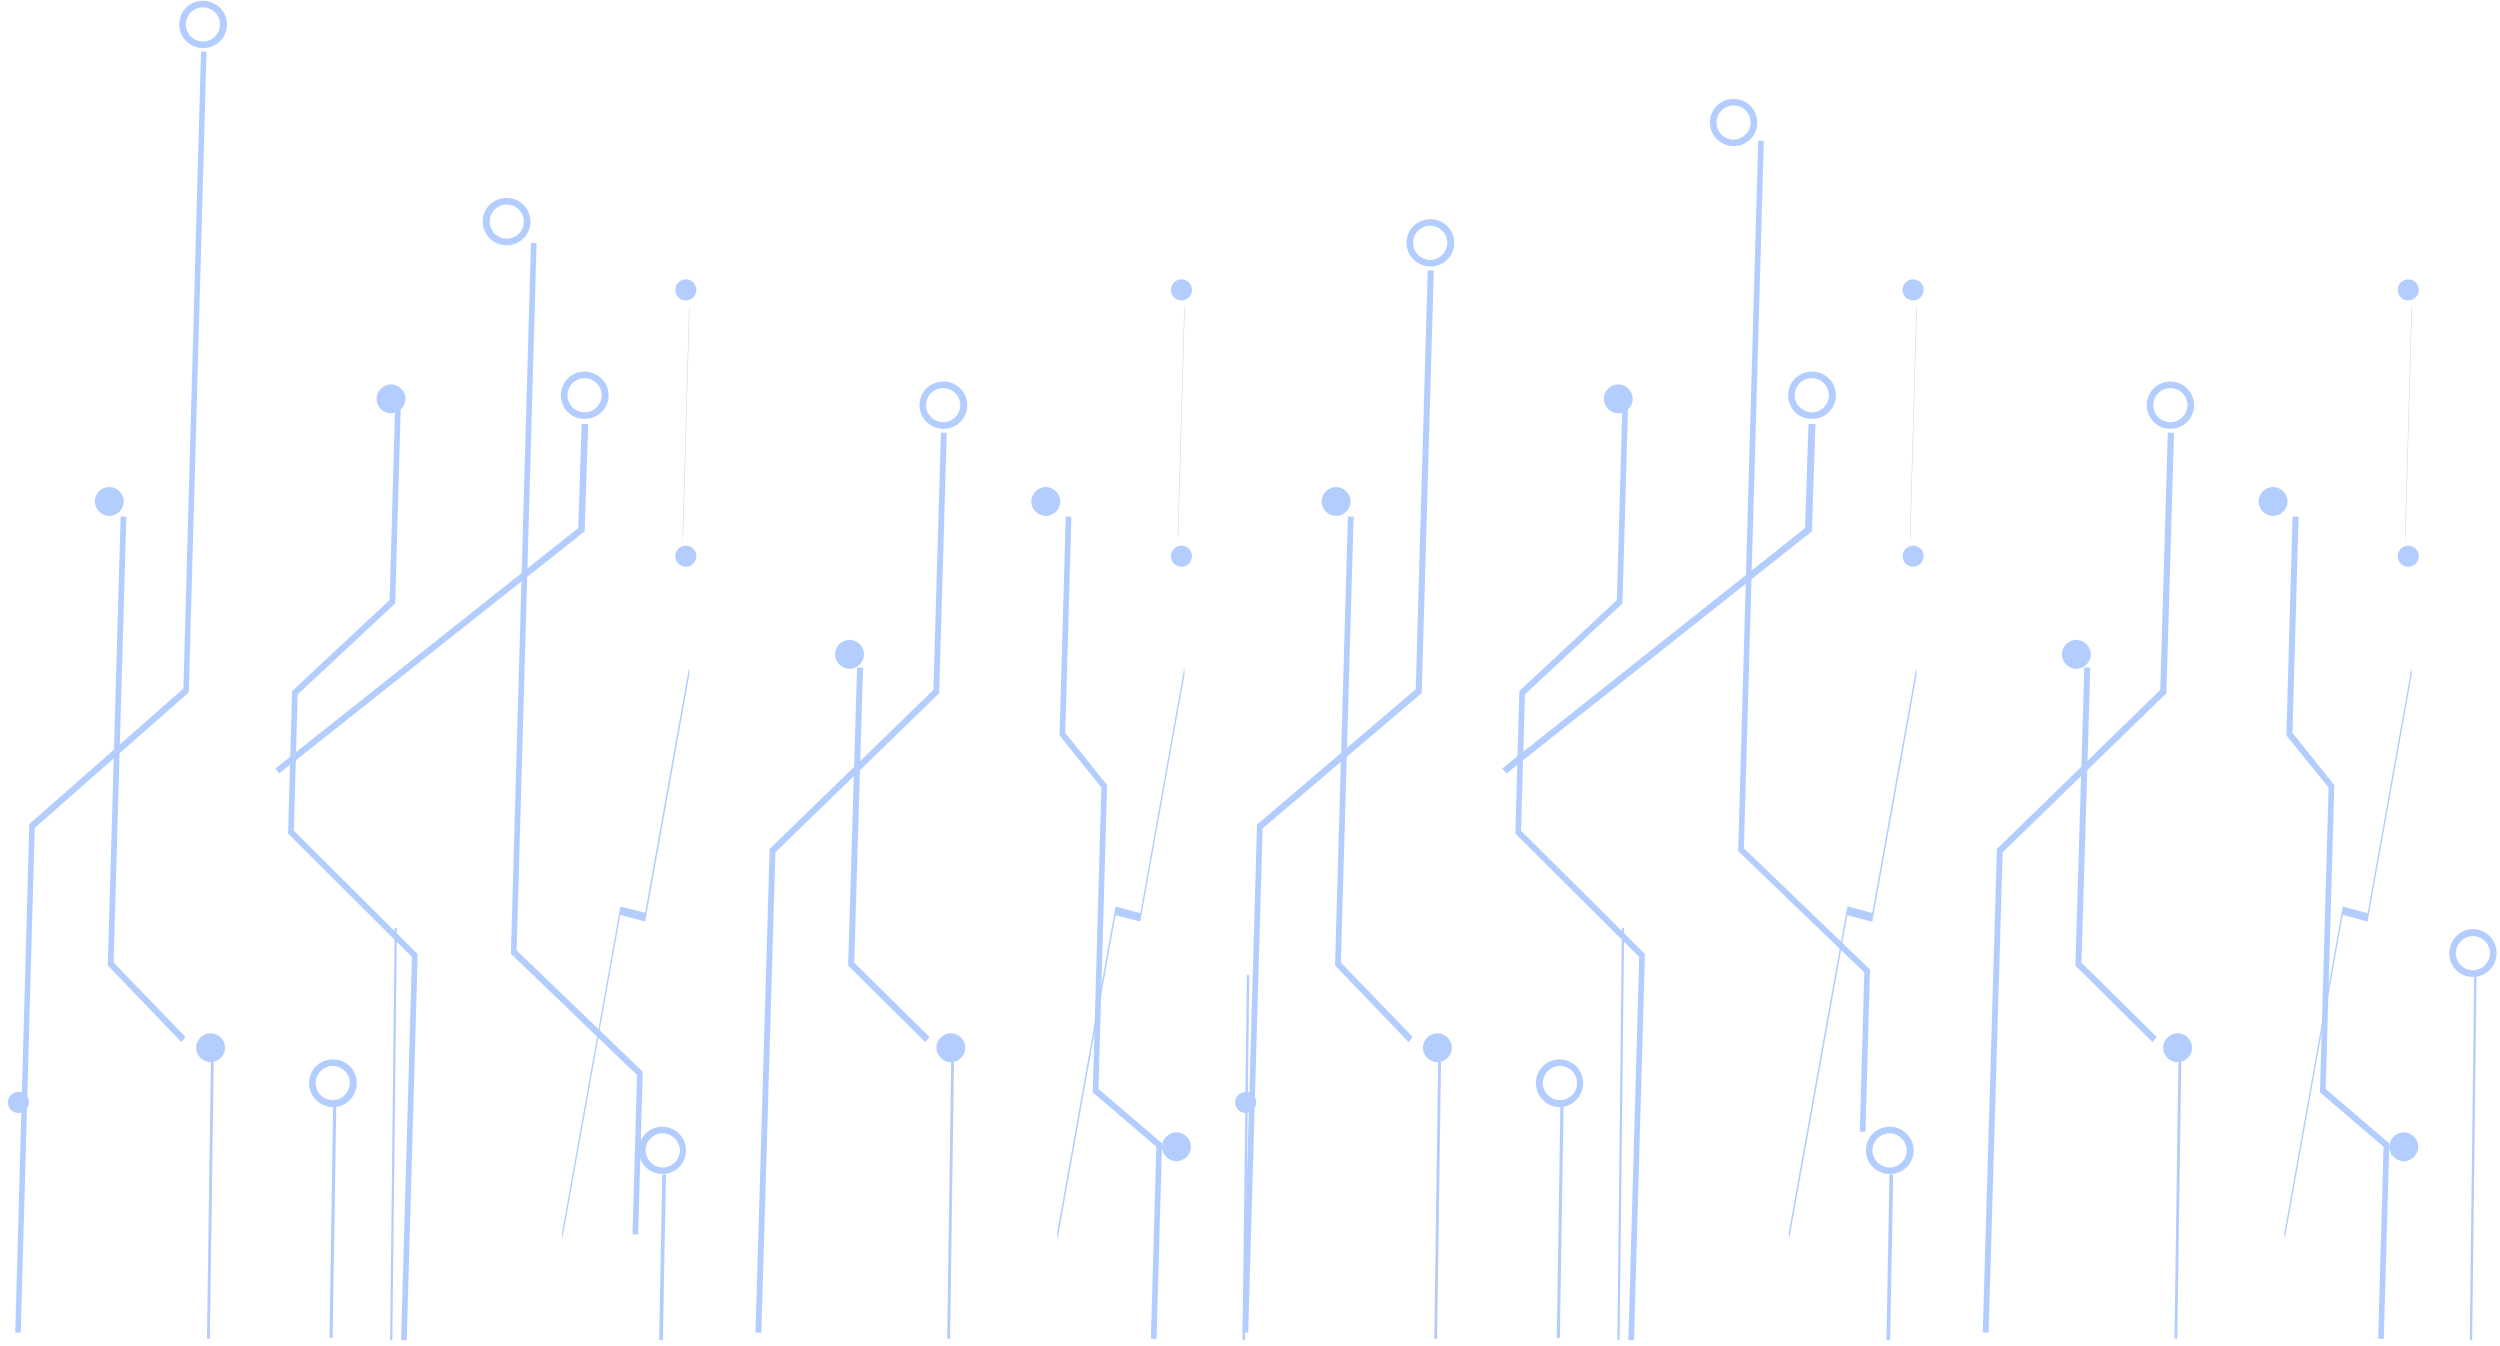 <svg width="717" height="386" viewBox="0 0 717 386" fill="none" xmlns="http://www.w3.org/2000/svg">
<g opacity="0.3">
<path d="M624.684 296.352C626.944 296.428 628.766 298.374 628.691 300.632C628.617 302.889 626.672 304.707 624.412 304.63C622.152 304.553 620.33 302.608 620.404 300.35C620.479 298.093 622.424 296.275 624.684 296.352Z" fill="#0057FF"/>
<path d="M464.258 110.247C466.518 110.324 468.339 112.269 468.265 114.527C468.191 116.785 466.246 118.602 463.985 118.525C461.725 118.449 459.904 116.503 459.978 114.246C460.052 111.988 461.998 110.17 464.258 110.247Z" fill="#0057FF"/>
<path d="M652.048 139.687C654.308 139.763 656.13 141.709 656.056 143.967C655.981 146.224 654.036 148.042 651.776 147.965C649.516 147.888 647.694 145.943 647.769 143.685C647.843 141.428 649.788 139.61 652.048 139.687Z" fill="#0057FF"/>
<path d="M595.633 183.522C597.893 183.598 599.715 185.544 599.641 187.802C599.566 190.059 597.621 191.877 595.361 191.8C593.101 191.723 591.279 189.778 591.354 187.52C591.428 185.263 593.373 183.445 595.633 183.522Z" fill="#0057FF"/>
<path d="M689.529 324.754C691.789 324.831 693.61 326.776 693.536 329.034C693.462 331.291 691.517 333.109 689.256 333.032C686.996 332.956 685.175 331.01 685.249 328.753C685.323 326.495 687.269 324.677 689.529 324.754Z" fill="#0057FF"/>
<path d="M615.692 115.972C615.816 112.209 618.929 109.301 622.695 109.429C626.462 109.557 629.377 112.669 629.253 116.432C629.129 120.195 626.016 123.103 622.25 122.975C618.483 122.847 615.568 119.735 615.692 115.972ZM617.576 116.036C617.485 118.795 619.675 121.004 622.311 121.094C624.948 121.183 627.283 119.002 627.369 116.368C627.46 113.609 625.27 111.4 622.634 111.31C619.997 111.221 617.666 113.276 617.576 116.036Z" fill="#0057FF"/>
<path d="M490.412 34.916C490.536 31.153 493.648 28.245 497.415 28.373C501.182 28.5 504.096 31.613 503.972 35.376C503.849 39.139 500.736 42.047 496.969 41.919C493.328 41.796 490.288 38.679 490.412 34.916ZM492.295 34.98C492.204 37.739 494.394 39.948 497.031 40.038C499.668 40.127 502.002 37.946 502.089 35.312C502.18 32.553 499.99 30.344 497.353 30.254C494.716 30.165 492.386 32.22 492.295 34.98Z" fill="#0057FF"/>
<path d="M512.848 113.117C512.972 109.355 516.086 106.448 519.979 106.58C523.747 106.708 526.662 109.819 526.539 113.581C526.415 117.343 523.301 120.25 519.533 120.122C515.636 120.116 512.725 116.879 512.848 113.117ZM514.732 113.181C514.642 115.939 516.832 118.148 519.47 118.237C522.233 118.331 524.442 116.146 524.529 113.513C524.62 110.754 522.429 108.546 519.792 108.457C517.029 108.363 514.819 110.548 514.732 113.181Z" fill="#0057FF"/>
<path d="M623.64 383.945L624.456 384.011L625.585 304.578L624.77 304.511L623.64 383.945Z" fill="#0057FF"/>
<path d="M617.354 298.891L618.544 297.392L596.965 276.099L599.502 191.488L597.786 191.422L595.222 276.933L617.354 298.891Z" fill="#0057FF"/>
<path d="M568.651 382.161L570.327 382.226L574.361 244.44L621.323 198.836L623.51 124.147L621.723 124.077L619.562 197.864L572.712 243.473L568.651 382.161Z" fill="#0057FF"/>
<path d="M412.382 296.352C414.642 296.428 416.463 298.374 416.389 300.632C416.315 302.889 414.37 304.707 412.109 304.63C409.849 304.553 408.028 302.608 408.102 300.35C408.177 298.093 410.122 296.275 412.382 296.352Z" fill="#0057FF"/>
<path d="M383.332 139.687C385.592 139.763 387.413 141.709 387.339 143.967C387.265 146.224 385.319 148.042 383.059 147.965C380.799 147.888 378.978 145.943 379.052 143.685C379.126 141.428 381.072 139.61 383.332 139.687Z" fill="#0057FF"/>
<path d="M403.39 69.411C403.514 65.65 406.627 62.742 410.521 62.874C414.289 63.002 417.204 66.114 417.08 69.876C416.957 73.637 413.843 76.544 410.075 76.417C406.181 76.285 403.266 73.173 403.39 69.411ZM405.274 69.475C405.183 72.234 407.374 74.442 410.011 74.532C412.775 74.625 414.984 72.441 415.071 69.808C415.162 67.049 412.971 64.841 410.333 64.751C407.696 64.662 405.365 66.717 405.274 69.475Z" fill="#0057FF"/>
<path d="M411.338 383.945L412.153 384.011L413.283 304.577L412.468 304.511L411.338 383.945Z" fill="#0057FF"/>
<path d="M404.011 298.891L405.147 297.388L384.556 276.043L388.215 148.171L386.577 148.106L382.892 276.879L404.011 298.891Z" fill="#0057FF"/>
<path d="M356.35 382.159L357.985 382.225L362.117 237.587L407.747 198.767L411.209 77.591L409.465 77.521L406.032 197.665L360.512 236.49L356.35 382.159Z" fill="#0057FF"/>
<path d="M541.028 384.334L542.091 384.4L542.973 336.87L541.91 336.804L541.028 384.334Z" fill="#0057FF"/>
<path d="M440.486 310.379C440.61 306.615 443.722 303.706 447.487 303.834C451.253 303.962 454.166 307.075 454.043 310.839C453.919 314.603 450.803 317.637 447.037 317.51C443.397 317.386 440.362 314.143 440.486 310.379ZM442.494 310.447C442.404 313.207 444.593 315.417 447.229 315.506C449.99 315.6 452.198 313.414 452.285 310.779C452.376 308.019 450.187 305.809 447.551 305.72C444.789 305.626 442.581 307.812 442.494 310.447Z" fill="#0057FF"/>
<path d="M533.39 324.548L535.003 324.613L536.316 278.055L500.148 243.269L505.867 40.399L504.254 40.334L498.51 244.107L534.677 278.892L533.39 324.548Z" fill="#0057FF"/>
<path d="M550.753 157.309C551.956 158.438 552.016 160.383 550.885 161.588C549.754 162.794 547.809 162.857 546.605 161.728C545.402 160.599 545.342 158.653 546.473 157.448C547.604 156.243 549.55 156.18 550.753 157.309Z" fill="#0057FF"/>
<path d="M359.331 313.974C360.534 315.103 360.594 317.048 359.463 318.254C358.332 319.459 356.387 319.522 355.184 318.393C353.98 317.264 353.92 315.318 355.051 314.113C356.182 312.908 358.128 312.845 359.331 313.974Z" fill="#0057FF"/>
<path d="M550.753 80.921C551.956 82.051 552.016 83.996 550.885 85.201C549.754 86.406 547.809 86.47 546.605 85.341C545.402 84.212 545.342 82.266 546.473 81.061C547.604 79.856 549.55 79.792 550.753 80.921Z" fill="#0057FF"/>
<path d="M513.015 353.547L513.154 355.27L529.82 262.457L536.966 264.361L549.717 193.354L549.577 191.631L536.967 261.856L529.821 259.952L513.015 353.547Z" fill="#0057FF"/>
<path d="M547.771 153.406L547.84 155.239L549.717 89.114L549.648 87.281L547.771 153.406Z" fill="#0057FF"/>
<path d="M692.762 157.309C693.966 158.438 694.027 160.383 692.896 161.588C691.766 162.794 689.82 162.857 688.616 161.728C687.413 160.599 687.352 158.653 688.483 157.448C689.613 156.243 691.559 156.18 692.762 157.309Z" fill="#0057FF"/>
<path d="M692.762 80.922C693.966 82.051 694.027 83.996 692.896 85.201C691.766 86.407 689.82 86.47 688.616 85.341C687.413 84.212 687.352 82.266 688.483 81.061C689.68 79.919 691.559 79.793 692.762 80.922Z" fill="#0057FF"/>
<path d="M655.154 353.64L655.285 355.255L671.894 262.398L679.02 264.303L691.727 193.262L691.596 191.646L679.029 261.905L671.904 259.999L655.154 353.64Z" fill="#0057FF"/>
<path d="M689.782 153.406L689.85 155.239L691.727 89.114L691.658 87.281L689.782 153.406Z" fill="#0057FF"/>
<path d="M682.05 383.946L683.668 384.011L685.254 327.915L667.011 312.327L669.476 225.151L657.479 210.204L659.233 148.176L657.507 148.106L655.732 210.908L667.836 225.859L665.364 313.293L683.607 328.881L682.05 383.946Z" fill="#0057FF"/>
<path d="M467.014 384.334L468.633 384.4L471.767 273.628L436.244 238.232L437.35 199.159L465.319 173.053L467.03 112.573L465.411 112.507L463.725 172.084L435.756 198.19L434.6 239.069L470.122 274.465L467.014 384.334Z" fill="#0057FF"/>
<path d="M463.862 384.334L464.498 384.4L465.808 266.189L465.172 266.123L463.862 384.334Z" fill="#0057FF"/>
<path d="M446.484 383.686L447.376 383.752L448.429 316.12L447.537 316.054L446.484 383.686Z" fill="#0057FF"/>
<path d="M702.455 273.154C702.579 269.39 705.694 266.355 709.46 266.483C713.226 266.611 716.139 269.724 716.011 273.614C715.887 277.378 712.776 280.287 709.01 280.159C705.24 280.157 702.331 276.918 702.455 273.154ZM704.338 273.218C704.247 275.978 706.436 278.188 709.072 278.277C711.708 278.367 714.042 276.185 714.128 273.55C714.219 270.79 712.03 268.58 709.394 268.49C706.758 268.401 704.424 270.583 704.338 273.218Z" fill="#0057FF"/>
<path d="M535.155 329.699C535.279 325.937 538.393 323.03 542.161 323.157C545.929 323.285 548.969 326.401 548.846 330.163C548.722 333.924 545.608 336.832 541.715 336.7C537.947 336.572 535.031 333.46 535.155 329.699ZM537.039 329.762C536.948 332.521 539.139 334.729 541.777 334.819C544.54 334.912 546.749 332.728 546.836 330.095C546.923 327.461 544.736 325.128 542.099 325.038C539.461 324.949 537.13 327.004 537.039 329.762Z" fill="#0057FF"/>
<path d="M708.327 384.334L709.016 384.4L710.272 279.677L709.584 279.611L708.327 384.334Z" fill="#0057FF"/>
<path d="M432.04 221.828L519.66 152.392L520.666 121.633L518.669 121.565L517.692 151.441L430.837 220.398L432.04 221.828Z" fill="#0057FF"/>
<path d="M272.836 296.352C275.096 296.428 276.918 298.374 276.843 300.632C276.769 302.889 274.824 304.707 272.564 304.63C270.303 304.553 268.482 302.608 268.556 300.35C268.631 298.093 270.576 296.275 272.836 296.352Z" fill="#0057FF"/>
<path d="M112.28 110.247C114.54 110.324 116.362 112.269 116.288 114.527C116.213 116.785 114.268 118.602 112.008 118.525C109.748 118.449 107.926 116.503 108.001 114.246C108.2 111.992 110.02 110.17 112.28 110.247Z" fill="#0057FF"/>
<path d="M300.071 139.687C302.331 139.763 304.152 141.709 304.078 143.967C304.004 146.224 302.058 148.042 299.798 147.965C297.538 147.888 295.717 145.943 295.791 143.685C295.865 141.428 297.811 139.61 300.071 139.687Z" fill="#0057FF"/>
<path d="M243.785 183.522C246.045 183.598 247.867 185.544 247.793 187.802C247.718 190.059 245.773 191.877 243.513 191.8C241.253 191.723 239.431 189.778 239.506 187.52C239.58 185.263 241.525 183.445 243.785 183.522Z" fill="#0057FF"/>
<path d="M337.551 324.754C339.811 324.831 341.633 326.776 341.559 329.034C341.484 331.291 339.539 333.109 337.279 333.032C335.019 332.956 333.197 331.01 333.272 328.753C333.346 326.495 335.291 324.677 337.551 324.754Z" fill="#0057FF"/>
<path d="M263.715 115.97C263.839 112.208 266.952 109.301 270.846 109.433C274.614 109.561 277.529 112.672 277.405 116.434C277.281 120.196 274.168 123.103 270.4 122.975C266.506 122.843 263.591 119.732 263.715 115.97ZM265.599 116.034C265.508 118.792 267.699 121.001 270.336 121.09C273.099 121.184 275.309 118.999 275.396 116.366C275.486 113.607 273.296 111.399 270.658 111.31C268.021 111.22 265.69 113.275 265.599 116.034Z" fill="#0057FF"/>
<path d="M138.435 63.316C138.559 59.554 141.672 56.647 145.566 56.779C149.334 56.907 152.249 60.018 152.125 63.78C152.001 67.542 148.888 70.449 145.12 70.321C141.348 70.319 138.311 67.078 138.435 63.316ZM140.444 63.384C140.353 66.143 142.544 68.351 145.182 68.44C147.945 68.534 150.154 66.35 150.241 63.716C150.332 60.958 148.141 58.749 145.504 58.66C142.741 58.566 140.531 60.751 140.444 63.384Z" fill="#0057FF"/>
<path d="M160.871 113.117C160.995 109.355 164.108 106.448 167.876 106.575C171.644 106.703 174.685 109.819 174.561 113.581C174.437 117.343 171.324 120.25 167.43 120.118C163.658 120.115 160.747 116.878 160.871 113.117ZM162.755 113.181C162.664 115.939 164.855 118.148 167.492 118.237C170.255 118.331 172.465 116.146 172.551 113.513C172.642 110.754 170.452 108.546 167.814 108.456C165.177 108.367 162.841 110.547 162.755 113.181Z" fill="#0057FF"/>
<path d="M271.662 383.945L272.478 384.011L273.607 304.577L272.792 304.511L271.662 383.945Z" fill="#0057FF"/>
<path d="M265.376 298.891L266.566 297.392L244.987 276.099L247.524 191.487L245.808 191.422L243.244 276.933L265.376 298.891Z" fill="#0057FF"/>
<path d="M216.674 382.161L218.349 382.226L222.384 244.44L269.346 198.836L271.533 124.147L269.857 124.082L267.697 197.869L220.735 243.473L216.674 382.161Z" fill="#0057FF"/>
<path d="M60.534 296.352C62.794 296.428 64.616 298.374 64.541 300.632C64.467 302.889 62.522 304.707 60.262 304.63C58.002 304.553 56.18 302.608 56.254 300.35C56.329 298.093 58.274 296.275 60.534 296.352Z" fill="#0057FF"/>
<path d="M31.483 139.687C33.743 139.763 35.565 141.709 35.491 143.967C35.416 146.224 33.471 148.042 31.211 147.965C28.951 147.888 27.129 145.943 27.204 143.685C27.278 141.428 29.098 139.606 31.483 139.687Z" fill="#0057FF"/>
<path d="M51.413 6.771C51.536 3.009 54.65 0.102 58.418 0.23C62.186 0.358 65.227 3.474 65.103 7.235C64.979 10.997 61.865 13.904 57.972 13.772C54.204 13.645 51.289 10.533 51.413 6.771ZM53.297 6.835C53.206 9.594 55.396 11.802 58.034 11.892C60.797 11.985 63.006 9.8 63.093 7.167C63.184 4.409 60.993 2.2 58.356 2.111C55.718 2.022 53.387 4.076 53.297 6.835Z" fill="#0057FF"/>
<path d="M59.36 383.945L60.176 384.011L61.306 304.577L60.49 304.511L59.36 383.945Z" fill="#0057FF"/>
<path d="M52.034 298.891L53.17 297.388L32.578 276.043L36.237 148.171L34.6 148.106L30.915 276.879L52.034 298.891Z" fill="#0057FF"/>
<path d="M4.372 382.157L5.955 382.223L9.96 237.438L54.147 198.578L59.231 14.823L57.647 14.757L52.593 197.48L8.406 236.34L4.372 382.157Z" fill="#0057FF"/>
<path d="M189.05 384.334L190.113 384.4L190.995 336.87L189.932 336.804L189.05 384.334Z" fill="#0057FF"/>
<path d="M88.638 310.377C88.762 306.614 91.874 303.706 95.767 303.838C99.534 303.966 102.448 307.078 102.324 310.841C102.2 314.604 99.084 317.638 95.317 317.51C91.424 317.378 88.514 314.14 88.638 310.377ZM90.522 310.441C90.431 313.2 92.621 315.409 95.257 315.499C98.02 315.592 100.229 313.407 100.315 310.773C100.406 308.013 98.216 305.805 95.579 305.715C92.943 305.626 90.608 307.807 90.522 310.441Z" fill="#0057FF"/>
<path d="M181.41 353.987L183.023 354.053L184.339 307.365L148.174 272.58L153.893 69.709L152.28 69.643L146.532 273.546L182.697 308.331L181.41 353.987Z" fill="#0057FF"/>
<path d="M198.775 157.308C199.979 158.438 200.039 160.383 198.908 161.588C197.777 162.793 195.831 162.857 194.628 161.728C193.425 160.599 193.364 158.653 194.496 157.448C195.627 156.243 197.572 156.179 198.775 157.308Z" fill="#0057FF"/>
<path d="M7.353 313.974C8.557 315.103 8.617 317.048 7.486 318.254C6.355 319.459 4.409 319.522 3.206 318.393C2.003 317.264 1.942 315.318 3.074 314.113C4.205 312.908 6.15 312.845 7.353 313.974Z" fill="#0057FF"/>
<path d="M198.775 80.921C199.979 82.05 200.039 83.996 198.908 85.201C197.777 86.406 195.831 86.47 194.628 85.341C193.425 84.211 193.364 82.266 194.496 81.061C195.627 79.856 197.572 79.792 198.775 80.921Z" fill="#0057FF"/>
<path d="M161.167 353.64L161.297 355.255L177.908 262.398L185.031 264.303L197.739 193.261L197.6 191.538L185.032 261.797L177.917 259.999L161.167 353.64Z" fill="#0057FF"/>
<path d="M195.794 153.406L195.862 155.239L197.739 89.114L197.671 87.281L195.794 153.406Z" fill="#0057FF"/>
<path d="M340.914 157.309C342.118 158.438 342.179 160.383 341.048 161.588C339.917 162.794 337.972 162.857 336.768 161.728C335.565 160.599 335.504 158.653 336.635 157.448C337.765 156.243 339.711 156.18 340.914 157.309Z" fill="#0057FF"/>
<path d="M340.914 80.922C342.118 82.051 342.179 83.996 341.048 85.201C339.917 86.407 337.972 86.47 336.768 85.341C335.565 84.212 335.504 82.266 336.635 81.061C337.765 79.856 339.711 79.793 340.914 80.922Z" fill="#0057FF"/>
<path d="M303.177 353.64L303.316 355.363L319.925 262.506L327.042 264.303L339.749 193.262L339.619 191.646L327.052 261.905L319.926 259.999L303.177 353.64Z" fill="#0057FF"/>
<path d="M337.804 153.406L337.873 155.239L339.749 89.114L339.681 87.281L337.804 153.406Z" fill="#0057FF"/>
<path d="M330.077 383.946L331.694 384.011L333.279 327.914L315.047 312.325L317.51 225.148L305.52 210.201L307.273 148.172L305.656 148.106L303.881 210.909L315.871 225.857L313.4 313.291L331.633 328.88L330.077 383.946Z" fill="#0057FF"/>
<path d="M115.036 384.334L116.655 384.4L119.789 273.628L84.267 238.232L85.372 199.159L113.341 173.053L115.053 112.573L113.433 112.507L111.748 172.084L83.779 198.19L82.622 239.069L118.145 274.465L115.036 384.334Z" fill="#0057FF"/>
<path d="M111.885 384.334L112.521 384.4L113.83 266.189L113.194 266.123L111.885 384.334Z" fill="#0057FF"/>
<path d="M94.507 383.686L95.399 383.752L96.452 316.12L95.559 316.054L94.507 383.686Z" fill="#0057FF"/>
<path d="M183.178 329.701C183.301 325.938 186.414 323.03 190.181 323.157C193.948 323.285 196.862 326.398 196.738 330.161C196.614 333.924 193.502 336.832 189.735 336.704C186.094 336.58 183.054 333.463 183.178 329.701ZM185.186 329.769C185.096 332.528 187.286 334.737 189.922 334.827C192.685 334.92 194.894 332.735 194.98 330.101C195.067 327.467 192.881 325.133 190.244 325.043C187.482 324.949 185.277 327.009 185.186 329.769Z" fill="#0057FF"/>
<path d="M356.35 384.334L357.038 384.4L358.295 279.677L357.606 279.611L356.35 384.334Z" fill="#0057FF"/>
<path d="M80.067 221.828L167.682 152.389L168.689 121.629L166.817 121.565L165.839 151.443L78.989 220.403L80.067 221.828Z" fill="#0057FF"/>
</g>
</svg>
